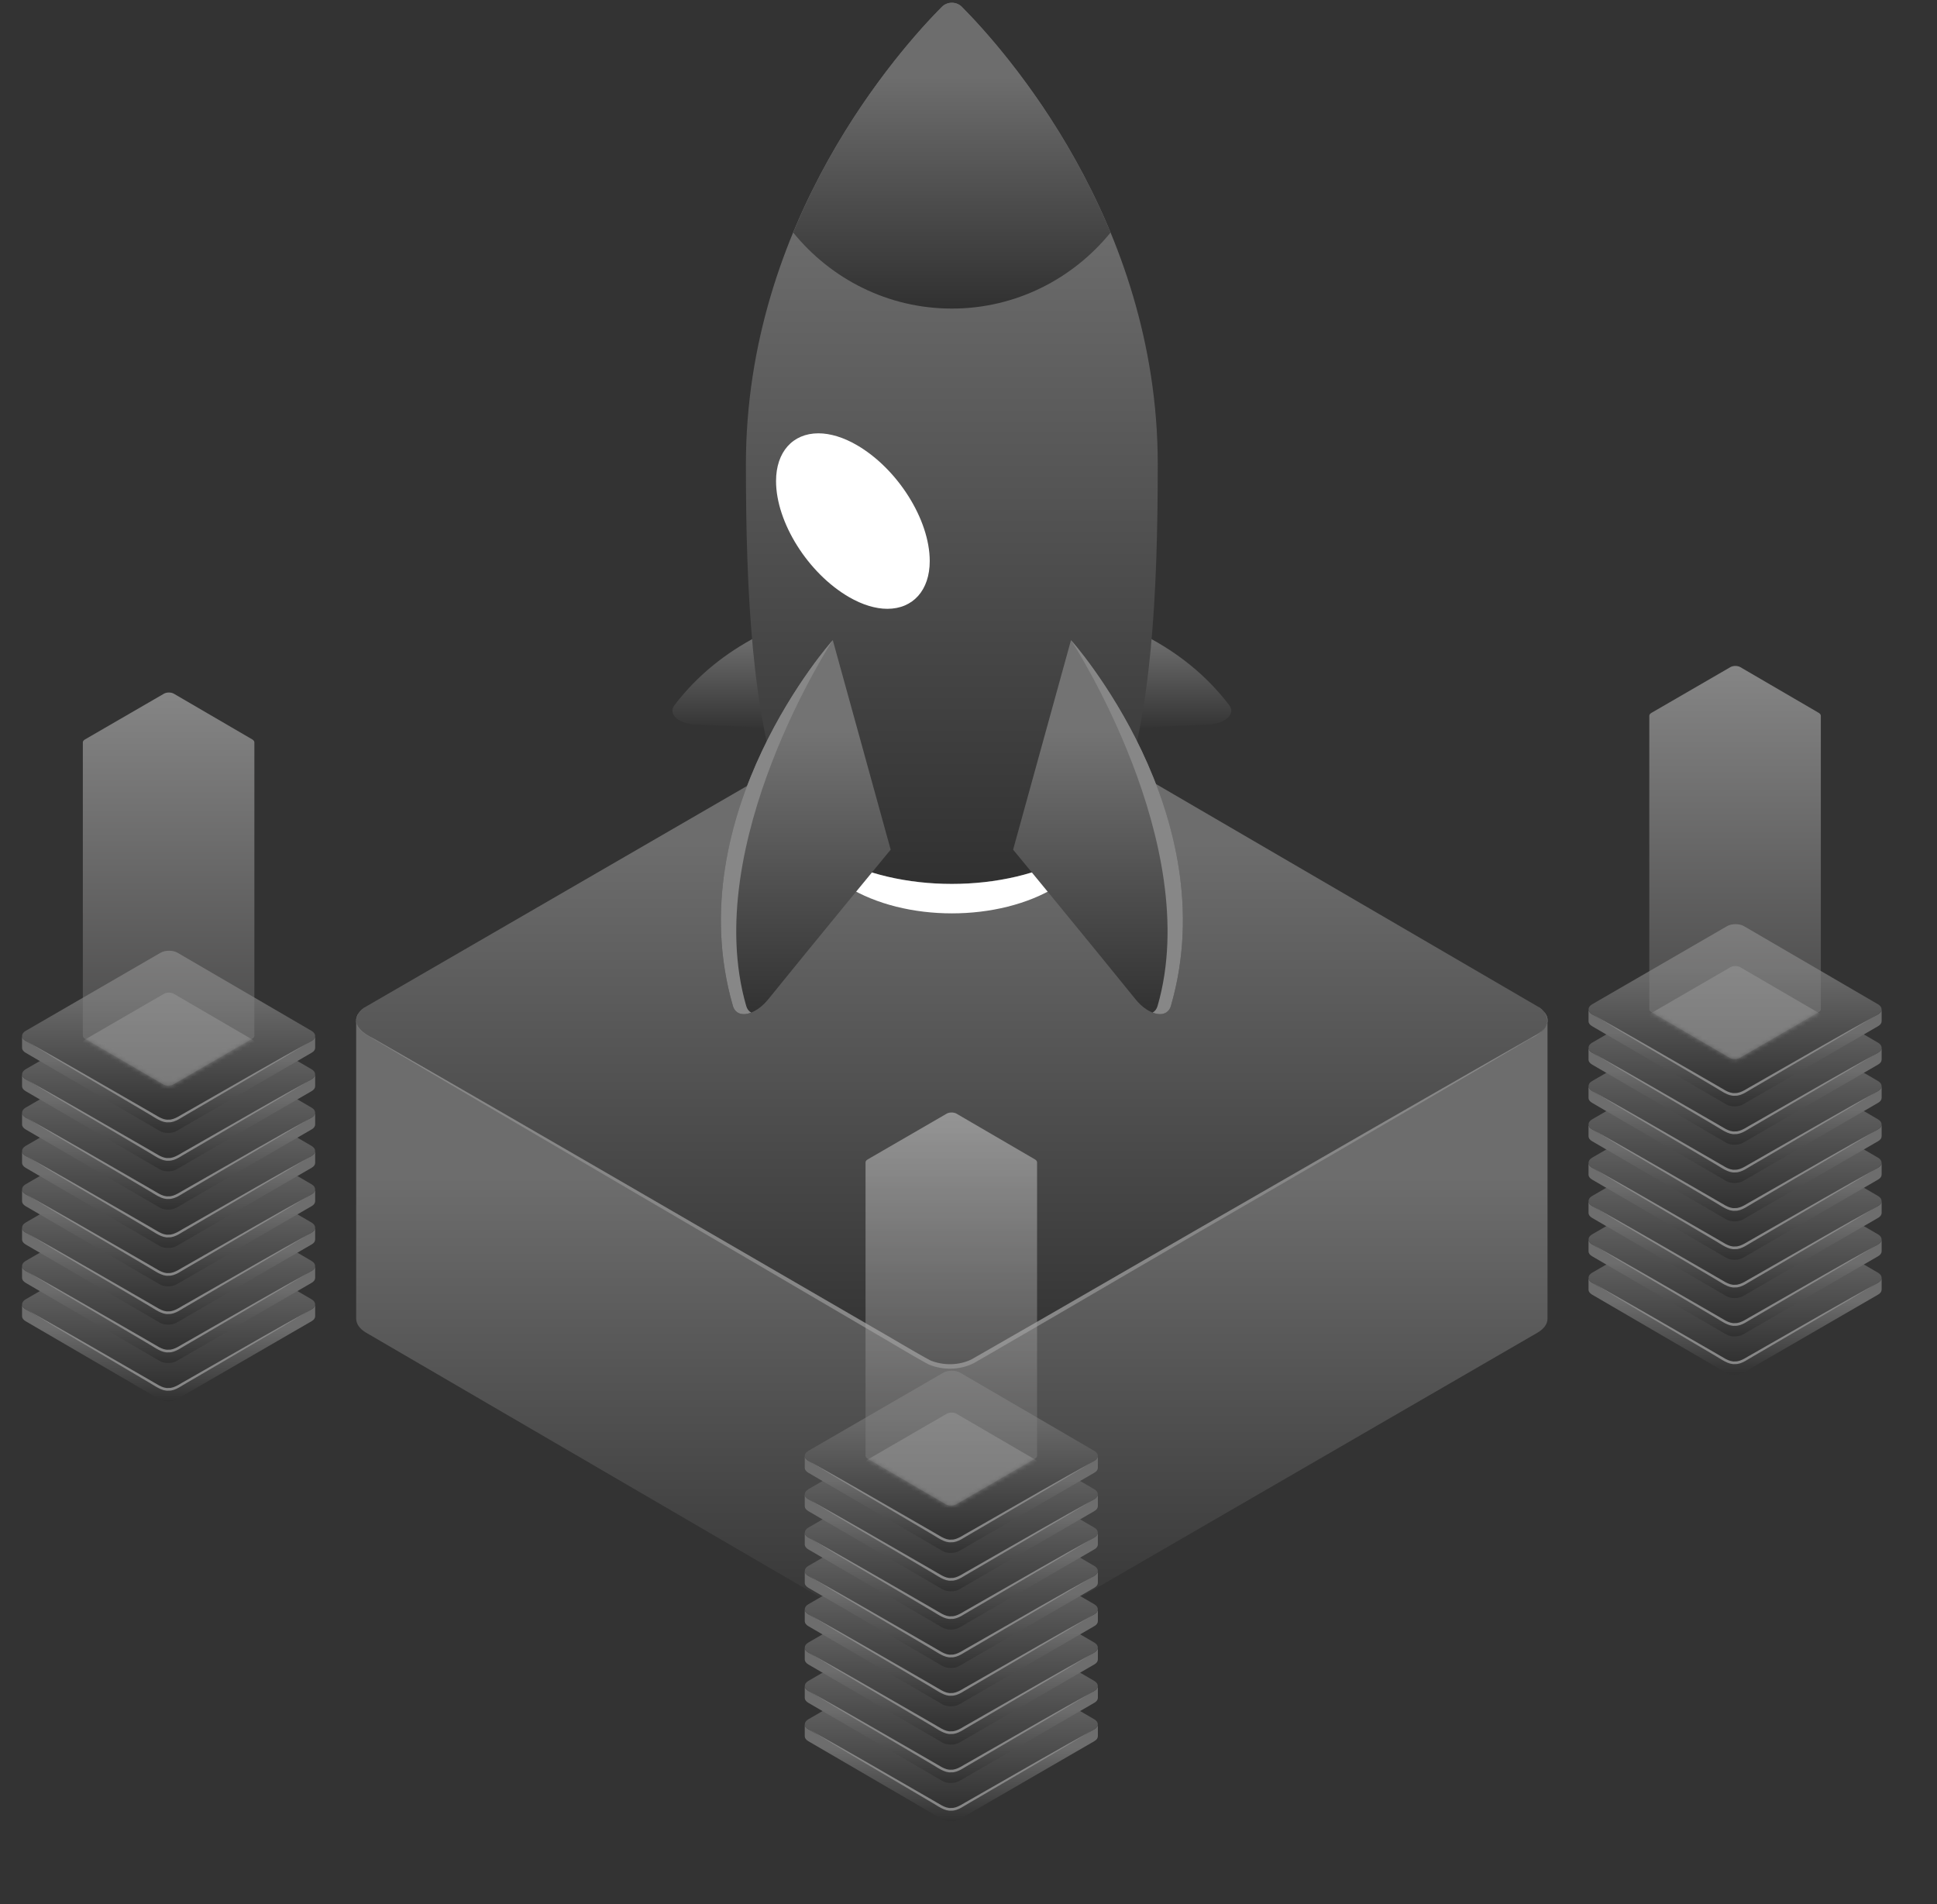 <svg width="467" height="459" viewBox="0 0 467 459" fill="none" xmlns="http://www.w3.org/2000/svg">
<rect x="0" y="0" width="467" height="459" fill="#333333" stroke="none"/>
<g clip-path="url(#clip0_2128_1293)">
<path d="M373.075 245.945C373.075 247.175 372.277 248.384 370.662 249.321L234.797 327.98C231.586 329.834 226.409 329.834 223.236 327.98L88.247 249.321C86.671 248.404 85.873 247.194 85.873 245.984V317.911C85.892 319.121 86.691 320.331 88.267 321.248L223.256 399.906C226.428 401.76 231.605 401.76 234.816 399.906L370.681 321.248C372.296 320.311 373.094 319.101 373.094 317.872V245.945H373.075Z" fill="url(#paint0_linear_2128_1293)" style="mix-blend-mode:multiply"/>
<path d="M224.167 163.949C227.359 162.095 232.535 162.095 235.727 163.949L370.716 242.608C373.889 244.461 373.889 247.466 370.677 249.32L234.813 327.979C231.601 329.833 226.424 329.833 223.252 327.979L88.263 249.32C85.091 247.466 85.091 244.461 88.302 242.608L224.167 163.949Z" fill="url(#paint1_linear_2128_1293)" style="mix-blend-mode:multiply"/>
<path d="M370.701 242.609C375.138 245.419 372.802 248.6 368.891 250.415L359.666 255.84C348.183 262.63 316.207 281.246 304.199 288.212C286.994 298.106 256.322 316.156 239.448 325.893L234.797 328.586C231.43 330.283 227.421 330.342 223.956 328.937C220.706 327.239 213.291 322.732 210.022 320.858C172.654 298.925 127.249 272.504 90.018 250.434C88.559 249.517 86.69 248.776 86.029 247C85.367 245.185 86.729 243.429 88.286 242.629C87.527 243.078 86.807 243.663 86.36 244.444C84.725 247.332 87.839 249.205 90.077 250.337C127.619 271.841 173.024 298.301 210.508 320C213.68 321.775 221.271 326.361 224.365 327.961C227.46 329.21 231.294 329.171 234.291 327.649L238.923 324.995C255.738 315.395 286.761 297.384 303.848 287.607C315.876 280.661 347.794 262.298 359.529 255.625L368.832 250.317C370.331 249.42 372.16 248.717 372.841 246.98C373.561 245.224 372.238 243.429 370.701 242.609Z" fill="#878787"/>
<path d="M75.985 314.402C75.985 314.832 75.693 315.28 75.129 315.612L42.608 334.443C41.459 335.106 39.611 335.106 38.482 334.443L6.175 315.612C5.61 315.28 5.318 314.851 5.318 314.422V317.29C5.318 317.72 5.61 318.149 6.175 318.481L38.482 337.311C39.611 337.975 41.459 337.975 42.608 337.311L75.129 318.481C75.713 318.149 75.985 317.72 75.985 317.271V314.402Z" fill="url(#paint2_linear_2128_1293)" style="mix-blend-mode:multiply"/>
<path d="M38.694 294.38C39.842 293.717 41.691 293.717 42.82 294.38L75.127 313.211C76.256 313.874 76.256 314.948 75.127 315.611L42.606 334.441C41.458 335.105 39.609 335.105 38.48 334.441L6.173 315.611C5.044 314.948 5.044 313.874 6.173 313.211L38.694 294.38Z" fill="url(#paint3_linear_2128_1293)" style="mix-blend-mode:multiply"/>
<g style="mix-blend-mode:screen">
<path d="M75.132 315.59C66.977 320.546 57.811 325.854 49.539 330.713L45.258 333.21C43.934 333.913 42.241 335.318 40.645 335.22C39.049 335.396 37.298 334.03 35.994 333.289L31.731 330.771C23.46 325.893 14.332 320.546 6.178 315.57C14.508 320.195 23.694 325.522 32.004 330.303L36.305 332.781C37.531 333.425 39.185 334.752 40.645 334.576C42.066 334.674 43.779 333.308 44.985 332.703L49.286 330.244C57.616 325.483 66.783 320.195 75.151 315.59H75.132Z" fill="#878787"/>
</g>
<path d="M75.985 305.152C75.985 305.582 75.693 306.03 75.129 306.362L42.608 325.193C41.459 325.856 39.611 325.856 38.482 325.193L6.175 306.362C5.61 306.03 5.318 305.601 5.318 305.172V308.04C5.318 308.47 5.61 308.899 6.175 309.231L38.482 328.061C39.611 328.725 41.459 328.725 42.608 328.061L75.129 309.231C75.713 308.899 75.985 308.47 75.985 308.021V305.152Z" fill="url(#paint4_linear_2128_1293)" style="mix-blend-mode:multiply"/>
<path d="M38.694 285.13C39.842 284.467 41.691 284.467 42.82 285.13L75.127 303.961C76.256 304.624 76.256 305.698 75.127 306.361L42.606 325.191C41.458 325.855 39.609 325.855 38.48 325.191L6.173 306.361C5.044 305.698 5.044 304.624 6.173 303.961L38.694 285.13Z" fill="url(#paint5_linear_2128_1293)" style="mix-blend-mode:multiply"/>
<g style="mix-blend-mode:screen">
<path d="M75.132 306.359C66.977 311.316 57.811 316.623 49.539 321.482L45.258 323.98C43.934 324.682 42.241 326.087 40.645 325.99C39.049 326.166 37.298 324.8 35.994 324.058L31.731 321.541C23.46 316.662 14.332 311.316 6.178 306.34C14.508 310.965 23.694 316.292 32.004 321.072L36.305 323.551C37.531 324.195 39.185 325.522 40.645 325.346C42.066 325.444 43.779 324.078 44.985 323.473L49.286 321.014C57.616 316.253 66.783 310.965 75.151 306.359H75.132Z" fill="#878787"/>
</g>
<path d="M75.985 295.902C75.985 296.332 75.693 296.78 75.129 297.112L42.608 315.943C41.459 316.606 39.611 316.606 38.482 315.943L6.175 297.112C5.61 296.78 5.318 296.351 5.318 295.922V298.79C5.318 299.22 5.61 299.649 6.175 299.981L38.482 318.811C39.611 319.475 41.459 319.475 42.608 318.811L75.129 299.981C75.713 299.649 75.985 299.22 75.985 298.771V295.902Z" fill="url(#paint6_linear_2128_1293)" style="mix-blend-mode:multiply"/>
<path d="M38.694 275.88C39.842 275.217 41.691 275.217 42.82 275.88L75.127 294.711C76.256 295.374 76.256 296.448 75.127 297.111L42.606 315.942C41.458 316.605 39.609 316.605 38.48 315.942L6.173 297.111C5.044 296.448 5.044 295.374 6.173 294.711L38.694 275.88Z" fill="url(#paint7_linear_2128_1293)" style="mix-blend-mode:multiply"/>
<g style="mix-blend-mode:screen">
<path d="M75.132 297.113C66.977 302.07 57.811 307.377 49.539 312.236L45.258 314.734C43.934 315.436 42.241 316.841 40.645 316.744C39.049 316.919 37.298 315.553 35.994 314.812L31.731 312.295C23.46 307.416 14.332 302.07 6.178 297.094C14.508 301.718 23.694 307.046 32.004 311.826L36.305 314.305C37.531 314.949 39.185 316.275 40.645 316.1C42.066 316.197 43.779 314.831 44.985 314.227L49.286 311.768C57.616 307.007 66.783 301.718 75.151 297.113H75.132Z" fill="#878787"/>
</g>
<path d="M75.985 286.672C75.985 287.101 75.693 287.55 75.129 287.882L42.608 306.712C41.459 307.376 39.611 307.376 38.482 306.712L6.175 287.882C5.61 287.55 5.318 287.121 5.318 286.691V289.56C5.318 289.989 5.61 290.418 6.175 290.75L38.482 309.581C39.611 310.244 41.459 310.244 42.608 309.581L75.129 290.75C75.713 290.418 75.985 289.989 75.985 289.54V286.672Z" fill="url(#paint8_linear_2128_1293)" style="mix-blend-mode:multiply"/>
<path d="M38.694 266.65C39.842 265.986 41.691 265.986 42.82 266.65L75.127 285.48C76.256 286.144 76.256 287.217 75.127 287.881L42.606 306.711C41.458 307.374 39.609 307.374 38.48 306.711L6.173 287.881C5.044 287.217 5.044 286.144 6.173 285.48L38.694 266.65Z" fill="url(#paint9_linear_2128_1293)" style="mix-blend-mode:multiply"/>
<g style="mix-blend-mode:screen">
<path d="M75.132 287.883C66.977 292.839 57.811 298.147 49.539 303.006L45.258 305.503C43.934 306.206 42.241 307.611 40.645 307.513C39.049 307.689 37.298 306.323 35.994 305.581L31.731 303.064C23.46 298.186 14.332 292.839 6.178 287.863C14.508 292.488 23.694 297.815 32.004 302.596L36.305 305.074C37.531 305.718 39.185 307.045 40.645 306.869C42.066 306.967 43.779 305.601 44.985 304.996L49.286 302.537C57.616 297.776 66.783 292.488 75.151 287.883H75.132Z" fill="#878787"/>
</g>
<path d="M75.985 277.422C75.985 277.851 75.693 278.3 75.129 278.632L42.608 297.462C41.459 298.126 39.611 298.126 38.482 297.462L6.175 278.632C5.61 278.3 5.318 277.871 5.318 277.441V280.31C5.318 280.739 5.61 281.168 6.175 281.5L38.482 300.331C39.611 300.994 41.459 300.994 42.608 300.331L75.129 281.5C75.713 281.168 75.985 280.739 75.985 280.29V277.422Z" fill="url(#paint10_linear_2128_1293)" style="mix-blend-mode:multiply"/>
<path d="M38.694 257.404C39.842 256.74 41.691 256.74 42.82 257.404L75.127 276.234C76.256 276.898 76.256 277.971 75.127 278.634L42.606 297.465C41.458 298.128 39.609 298.128 38.48 297.465L6.173 278.634C5.044 277.971 5.044 276.898 6.173 276.234L38.694 257.404Z" fill="url(#paint11_linear_2128_1293)" style="mix-blend-mode:multiply"/>
<g style="mix-blend-mode:screen">
<path d="M75.132 278.633C66.977 283.589 57.811 288.897 49.539 293.756L45.258 296.253C43.934 296.956 42.241 298.361 40.645 298.263C39.049 298.439 37.298 297.073 35.994 296.331L31.731 293.814C23.46 288.936 14.332 283.589 6.178 278.613C14.508 283.238 23.694 288.565 32.004 293.346L36.305 295.824C37.531 296.468 39.185 297.795 40.645 297.619C42.066 297.717 43.779 296.351 44.985 295.746L49.286 293.287C57.616 288.526 66.783 283.238 75.151 278.633H75.132Z" fill="#878787"/>
</g>
<path d="M75.985 268.172C75.985 268.601 75.693 269.05 75.129 269.382L42.608 288.212C41.459 288.876 39.611 288.876 38.482 288.212L6.175 269.382C5.61 269.05 5.318 268.621 5.318 268.191V271.06C5.318 271.489 5.61 271.918 6.175 272.25L38.482 291.081C39.611 291.744 41.459 291.744 42.608 291.081L75.129 272.25C75.713 271.918 75.985 271.489 75.985 271.04V268.172Z" fill="url(#paint12_linear_2128_1293)" style="mix-blend-mode:multiply"/>
<path d="M38.694 248.173C39.842 247.51 41.691 247.51 42.82 248.173L75.127 267.004C76.256 267.667 76.256 268.741 75.127 269.404L42.606 288.234C41.458 288.898 39.609 288.898 38.48 288.234L6.173 269.404C5.044 268.741 5.044 267.667 6.173 267.004L38.694 248.173Z" fill="url(#paint13_linear_2128_1293)" style="mix-blend-mode:multiply"/>
<g style="mix-blend-mode:screen">
<path d="M75.132 269.383C66.977 274.339 57.811 279.647 49.539 284.506L45.258 287.003C43.934 287.706 42.241 289.111 40.645 289.013C39.049 289.189 37.298 287.823 35.994 287.081L31.731 284.564C23.46 279.686 14.332 274.339 6.178 269.363C14.508 273.988 23.694 279.315 32.004 284.096L36.305 286.574C37.531 287.218 39.185 288.545 40.645 288.369C42.066 288.467 43.779 287.101 44.985 286.496L49.286 284.037C57.616 279.276 66.783 273.988 75.151 269.383H75.132Z" fill="#878787"/>
</g>
<path d="M75.985 258.945C75.985 259.375 75.693 259.823 75.129 260.155L42.608 278.986C41.459 279.649 39.611 279.649 38.482 278.986L6.175 260.155C5.61 259.823 5.318 259.394 5.318 258.965V261.833C5.318 262.263 5.61 262.692 6.175 263.024L38.482 281.854C39.611 282.518 41.459 282.518 42.608 281.854L75.129 263.024C75.713 262.692 75.985 262.263 75.985 261.814V258.945Z" fill="url(#paint14_linear_2128_1293)" style="mix-blend-mode:multiply"/>
<path d="M38.694 238.923C39.842 238.26 41.691 238.26 42.82 238.923L75.127 257.754C76.256 258.417 76.256 259.491 75.127 260.154L42.606 278.984C41.458 279.648 39.609 279.648 38.48 278.984L6.173 260.154C5.044 259.491 5.044 258.417 6.173 257.754L38.694 238.923Z" fill="url(#paint15_linear_2128_1293)" style="mix-blend-mode:multiply"/>
<g style="mix-blend-mode:screen">
<path d="M75.132 260.152C66.977 265.109 57.811 270.416 49.539 275.275L45.258 277.773C43.934 278.475 42.241 279.88 40.645 279.783C39.049 279.958 37.298 278.593 35.994 277.851L31.731 275.334C23.46 270.455 14.332 265.109 6.178 260.133C14.508 264.757 23.694 270.085 32.004 274.865L36.305 277.344C37.531 277.988 39.185 279.315 40.645 279.139C42.066 279.236 43.779 277.871 44.985 277.266L49.286 274.807C57.616 270.046 66.783 264.757 75.151 260.152H75.132Z" fill="#878787"/>
</g>
<path d="M75.985 249.695C75.985 250.125 75.693 250.573 75.129 250.905L42.608 269.736C41.459 270.399 39.611 270.399 38.482 269.736L6.175 250.905C5.61 250.573 5.318 250.144 5.318 249.715V252.583C5.318 253.013 5.61 253.442 6.175 253.774L38.482 272.604C39.611 273.268 41.459 273.268 42.608 272.604L75.129 253.774C75.713 253.442 75.985 253.013 75.985 252.564V249.695Z" fill="url(#paint16_linear_2128_1293)" style="mix-blend-mode:multiply"/>
<path d="M38.694 229.673C39.842 229.01 41.691 229.01 42.82 229.673L75.127 248.504C76.256 249.167 76.256 250.241 75.127 250.904L42.606 269.734C41.458 270.398 39.609 270.398 38.48 269.734L6.173 250.904C5.044 250.241 5.044 249.167 6.173 248.504L38.694 229.673Z" fill="url(#paint17_linear_2128_1293)" style="mix-blend-mode:multiply"/>
<g style="mix-blend-mode:screen">
<path d="M75.132 250.902C66.977 255.859 57.811 261.166 49.539 266.025L45.258 268.523C43.934 269.225 42.241 270.63 40.645 270.533C39.049 270.708 37.298 269.343 35.994 268.601L31.731 266.084C23.46 261.205 14.332 255.859 6.178 250.883C14.508 255.507 23.694 260.835 32.004 265.615L36.305 268.094C37.531 268.738 39.185 270.065 40.645 269.889C42.066 269.986 43.779 268.621 44.985 268.016L49.286 265.557C57.616 260.796 66.783 255.508 75.151 250.902H75.132Z" fill="#878787"/>
</g>
<g opacity="0.5">
<mask id="mask0_2128_1293" style="mask-type:luminance" maskUnits="userSpaceOnUse" x="19" y="237" width="43" height="25">
<path d="M39.513 237.988C40.174 237.598 41.264 237.598 41.926 237.988L60.843 249.013C61.505 249.403 61.505 250.028 60.843 250.418L41.809 261.443C41.147 261.833 40.058 261.833 39.396 261.443L20.479 250.418C19.817 250.028 19.817 249.403 20.479 249.013L39.513 237.988Z" fill="white"/>
</mask>
<g mask="url(#mask0_2128_1293)">
<g style="mix-blend-mode:multiply">
<path d="M39.513 239.57C40.174 239.18 41.264 239.18 41.926 239.57L60.843 250.595C61.505 250.985 61.505 251.61 60.843 252L41.809 263.025C41.147 263.415 40.058 263.415 39.396 263.025L20.479 252C19.817 251.61 19.817 250.985 20.479 250.595L39.513 239.57Z" fill="#A6A6A6"/>
</g>
<g style="mix-blend-mode:multiply">
<path d="M39.513 241.152C40.174 240.762 41.264 240.762 41.926 241.152L60.843 252.177C61.505 252.567 61.505 253.192 60.843 253.582L41.809 264.607C41.147 264.997 40.058 264.997 39.396 264.607L20.479 253.582C19.817 253.192 19.817 252.567 20.479 252.177L39.513 241.152Z" fill="#A6A6A6"/>
</g>
<g style="mix-blend-mode:multiply">
<path d="M39.513 242.711C40.174 242.32 41.264 242.32 41.926 242.711L60.843 253.736C61.505 254.126 61.505 254.75 60.843 255.141L41.809 266.166C41.147 266.556 40.058 266.556 39.396 266.166L20.479 255.141C19.817 254.75 19.817 254.126 20.479 253.736L39.513 242.711Z" fill="#A6A6A6"/>
</g>
<g style="mix-blend-mode:multiply">
<path d="M39.513 244.293C40.174 243.902 41.264 243.902 41.926 244.293L60.843 255.318C61.505 255.708 61.505 256.333 60.843 256.723L41.809 267.748C41.147 268.138 40.058 268.138 39.396 267.748L20.479 256.723C19.817 256.333 19.817 255.708 20.479 255.318L39.513 244.293Z" fill="#A6A6A6"/>
</g>
<g style="mix-blend-mode:multiply">
<path d="M39.513 245.875C40.174 245.484 41.264 245.484 41.926 245.875L60.843 256.9C61.505 257.29 61.505 257.915 60.843 258.305L41.809 269.33C41.147 269.72 40.058 269.72 39.396 269.33L20.479 258.305C19.817 257.915 19.817 257.29 20.479 256.9L39.513 245.875Z" fill="#A6A6A6"/>
</g>
<g style="mix-blend-mode:multiply">
<path d="M39.513 247.453C40.174 247.063 41.264 247.063 41.926 247.453L60.843 258.478C61.505 258.868 61.505 259.493 60.843 259.883L41.809 270.908C41.147 271.298 40.058 271.298 39.396 270.908L20.479 259.883C19.817 259.493 19.817 258.868 20.479 258.478L39.513 247.453Z" fill="#A6A6A6"/>
</g>
<g style="mix-blend-mode:multiply">
<path d="M39.513 249.035C40.174 248.645 41.264 248.645 41.926 249.035L60.843 260.06C61.505 260.45 61.505 261.075 60.843 261.465L41.809 272.49C41.147 272.88 40.058 272.88 39.396 272.49L20.479 261.465C19.817 261.075 19.817 260.45 20.479 260.06L39.513 249.035Z" fill="#A6A6A6"/>
</g>
<g style="mix-blend-mode:multiply">
<path d="M39.513 250.613C40.174 250.223 41.264 250.223 41.926 250.613L60.843 261.638C61.505 262.028 61.505 262.653 60.843 263.043L41.809 274.068C41.147 274.458 40.058 274.458 39.396 274.068L20.479 263.043C19.817 262.653 19.817 262.028 20.479 261.638L39.513 250.613Z" fill="#A6A6A6"/>
</g>
</g>
</g>
<path d="M264.69 415.641C264.69 416.07 264.398 416.519 263.834 416.85L231.313 435.681C230.165 436.344 228.316 436.344 227.187 435.681L194.88 416.85C194.315 416.519 194.023 416.089 194.023 415.66V418.529C194.023 418.958 194.315 419.387 194.88 419.719L227.187 438.549C228.316 439.213 230.165 439.213 231.313 438.549L263.834 419.719C264.418 419.387 264.69 418.958 264.69 418.509V415.641Z" fill="url(#paint18_linear_2128_1293)" style="mix-blend-mode:multiply"/>
<path d="M227.399 395.619C228.547 394.955 230.396 394.955 231.525 395.619L263.832 414.449C264.961 415.113 264.961 416.186 263.832 416.849L231.311 435.68C230.163 436.343 228.314 436.343 227.185 435.68L194.878 416.849C193.749 416.186 193.749 415.113 194.878 414.449L227.399 395.619Z" fill="url(#paint19_linear_2128_1293)" style="mix-blend-mode:multiply"/>
<g style="mix-blend-mode:screen">
<path d="M263.837 416.828C255.682 421.785 246.516 427.092 238.244 431.951L233.963 434.449C232.639 435.151 230.946 436.556 229.35 436.459C227.754 436.634 226.003 435.268 224.699 434.527L220.437 432.01C212.165 427.131 203.037 421.785 194.883 416.809C203.213 421.433 212.399 426.76 220.709 431.541L225.01 434.019C226.236 434.663 227.89 435.99 229.35 435.815C230.771 435.912 232.484 434.546 233.69 433.941L237.991 431.483C246.321 426.721 255.488 421.433 263.856 416.828H263.837Z" fill="#878787"/>
</g>
<path d="M264.69 406.391C264.69 406.82 264.398 407.269 263.834 407.6L231.313 426.431C230.165 427.094 228.316 427.094 227.187 426.431L194.88 407.6C194.315 407.269 194.023 406.839 194.023 406.41V409.279C194.023 409.708 194.315 410.137 194.88 410.469L227.187 429.299C228.316 429.963 230.165 429.963 231.313 429.299L263.834 410.469C264.418 410.137 264.69 409.708 264.69 409.259V406.391Z" fill="url(#paint20_linear_2128_1293)" style="mix-blend-mode:multiply"/>
<path d="M227.399 386.369C228.547 385.705 230.396 385.705 231.525 386.369L263.832 405.199C264.961 405.863 264.961 406.936 263.832 407.599L231.311 426.43C230.163 427.093 228.314 427.093 227.185 426.43L194.878 407.599C193.749 406.936 193.749 405.863 194.878 405.199L227.399 386.369Z" fill="url(#paint21_linear_2128_1293)" style="mix-blend-mode:multiply"/>
<g style="mix-blend-mode:screen">
<path d="M263.837 407.598C255.682 412.554 246.516 417.862 238.244 422.721L233.963 425.218C232.639 425.921 230.946 427.326 229.35 427.228C227.754 427.404 226.003 426.038 224.699 425.296L220.437 422.779C212.165 417.901 203.037 412.554 194.883 407.578C203.213 412.203 212.399 417.53 220.709 422.311L225.01 424.789C226.236 425.433 227.89 426.76 229.35 426.584C230.771 426.682 232.484 425.316 233.69 424.711L237.991 422.252C246.321 417.491 255.488 412.203 263.856 407.598H263.837Z" fill="#878787"/>
</g>
<path d="M264.69 397.141C264.69 397.57 264.398 398.019 263.834 398.35L231.313 417.181C230.165 417.844 228.316 417.844 227.187 417.181L194.88 398.35C194.315 398.019 194.023 397.589 194.023 397.16V400.029C194.023 400.458 194.315 400.887 194.88 401.219L227.187 420.049C228.316 420.713 230.165 420.713 231.313 420.049L263.834 401.219C264.418 400.887 264.69 400.458 264.69 400.009V397.141Z" fill="url(#paint22_linear_2128_1293)" style="mix-blend-mode:multiply"/>
<path d="M227.399 377.119C228.547 376.455 230.396 376.455 231.525 377.119L263.832 395.949C264.961 396.613 264.961 397.686 263.832 398.349L231.311 417.18C230.163 417.843 228.314 417.843 227.185 417.18L194.878 398.349C193.749 397.686 193.749 396.613 194.878 395.949L227.399 377.119Z" fill="url(#paint23_linear_2128_1293)" style="mix-blend-mode:multiply"/>
<g style="mix-blend-mode:screen">
<path d="M263.837 398.352C255.682 403.308 246.516 408.616 238.244 413.474L233.963 415.972C232.639 416.675 230.946 418.08 229.35 417.982C227.754 418.158 226.003 416.792 224.699 416.05L220.437 413.533C212.165 408.655 203.037 403.308 194.883 398.332C203.213 402.957 212.399 408.284 220.709 413.065L225.01 415.543C226.236 416.187 227.89 417.514 229.35 417.338C230.771 417.436 232.484 416.07 233.69 415.465L237.991 413.006C246.321 408.245 255.488 402.957 263.856 398.352H263.837Z" fill="#878787"/>
</g>
<path d="M264.69 387.91C264.69 388.339 264.398 388.788 263.834 389.12L231.313 407.95C230.165 408.614 228.316 408.614 227.187 407.95L194.88 389.12C194.315 388.788 194.023 388.359 194.023 387.93V390.798C194.023 391.227 194.315 391.657 194.88 391.988L227.187 410.819C228.316 411.482 230.165 411.482 231.313 410.819L263.834 391.988C264.418 391.657 264.69 391.227 264.69 390.779V387.91Z" fill="url(#paint24_linear_2128_1293)" style="mix-blend-mode:multiply"/>
<path d="M227.399 367.888C228.547 367.225 230.396 367.225 231.525 367.888L263.832 386.719C264.961 387.382 264.961 388.455 263.832 389.119L231.311 407.949C230.163 408.613 228.314 408.613 227.185 407.949L194.878 389.119C193.749 388.455 193.749 387.382 194.878 386.719L227.399 367.888Z" fill="url(#paint25_linear_2128_1293)" style="mix-blend-mode:multiply"/>
<g style="mix-blend-mode:screen">
<path d="M263.837 389.121C255.682 394.078 246.516 399.385 238.244 404.244L233.963 406.742C232.639 407.444 230.946 408.849 229.35 408.752C227.754 408.927 226.003 407.561 224.699 406.82L220.437 404.303C212.165 399.424 203.037 394.077 194.883 389.102C203.213 393.726 212.399 399.053 220.709 403.834L225.01 406.312C226.236 406.956 227.89 408.283 229.35 408.108C230.771 408.205 232.484 406.839 233.69 406.234L237.991 403.776C246.321 399.014 255.488 393.726 263.856 389.121H263.837Z" fill="#878787"/>
</g>
<path d="M264.69 378.66C264.69 379.089 264.398 379.538 263.834 379.87L231.313 398.7C230.165 399.364 228.316 399.364 227.187 398.7L194.88 379.87C194.315 379.538 194.023 379.109 194.023 378.68V381.548C194.023 381.977 194.315 382.407 194.88 382.738L227.187 401.569C228.316 402.232 230.165 402.232 231.313 401.569L263.834 382.738C264.418 382.407 264.69 381.977 264.69 381.529V378.66Z" fill="url(#paint26_linear_2128_1293)" style="mix-blend-mode:multiply"/>
<path d="M227.399 358.642C228.547 357.979 230.396 357.979 231.525 358.642L263.832 377.473C264.961 378.136 264.961 379.209 263.832 379.873L231.311 398.703C230.163 399.367 228.314 399.367 227.185 398.703L194.878 379.873C193.749 379.209 193.749 378.136 194.878 377.473L227.399 358.642Z" fill="url(#paint27_linear_2128_1293)" style="mix-blend-mode:multiply"/>
<g style="mix-blend-mode:screen">
<path d="M263.837 379.871C255.682 384.827 246.516 390.135 238.244 394.994L233.963 397.492C232.639 398.194 230.946 399.599 229.35 399.502C227.754 399.677 226.003 398.311 224.699 397.57L220.437 395.053C212.165 390.174 203.037 384.827 194.883 379.852C203.213 384.476 212.399 389.803 220.709 394.584L225.01 397.062C226.236 397.706 227.89 399.033 229.35 398.858C230.771 398.955 232.484 397.589 233.69 396.984L237.991 394.526C246.321 389.764 255.488 384.476 263.856 379.871H263.837Z" fill="#878787"/>
</g>
<path d="M264.69 369.41C264.69 369.839 264.398 370.288 263.834 370.62L231.313 389.45C230.165 390.114 228.316 390.114 227.187 389.45L194.88 370.62C194.315 370.288 194.023 369.859 194.023 369.43V372.298C194.023 372.727 194.315 373.157 194.88 373.488L227.187 392.319C228.316 392.982 230.165 392.982 231.313 392.319L263.834 373.488C264.418 373.157 264.69 372.727 264.69 372.279V369.41Z" fill="url(#paint28_linear_2128_1293)" style="mix-blend-mode:multiply"/>
<path d="M227.399 349.412C228.547 348.748 230.396 348.748 231.525 349.412L263.832 368.242C264.961 368.906 264.961 369.979 263.832 370.642L231.311 389.473C230.163 390.136 228.314 390.136 227.185 389.473L194.878 370.642C193.749 369.979 193.749 368.906 194.878 368.242L227.399 349.412Z" fill="url(#paint29_linear_2128_1293)" style="mix-blend-mode:multiply"/>
<g style="mix-blend-mode:screen">
<path d="M263.837 370.621C255.682 375.578 246.516 380.885 238.244 385.744L233.963 388.242C232.639 388.944 230.946 390.349 229.35 390.252C227.754 390.427 226.003 389.061 224.699 388.32L220.437 385.803C212.165 380.924 203.037 375.577 194.883 370.602C203.213 375.226 212.399 380.553 220.709 385.334L225.01 387.812C226.236 388.456 227.89 389.783 229.35 389.608C230.771 389.705 232.484 388.339 233.69 387.734L237.991 385.276C246.321 380.514 255.488 375.226 263.856 370.621H263.837Z" fill="#878787"/>
</g>
<path d="M264.69 360.184C264.69 360.613 264.398 361.062 263.834 361.393L231.313 380.224C230.165 380.887 228.316 380.887 227.187 380.224L194.88 361.393C194.315 361.062 194.023 360.632 194.023 360.203V363.072C194.023 363.501 194.315 363.93 194.88 364.262L227.187 383.092C228.316 383.756 230.165 383.756 231.313 383.092L263.834 364.262C264.418 363.93 264.69 363.501 264.69 363.052V360.184Z" fill="url(#paint30_linear_2128_1293)" style="mix-blend-mode:multiply"/>
<path d="M227.399 340.162C228.547 339.498 230.396 339.498 231.525 340.162L263.832 358.992C264.961 359.656 264.961 360.729 263.832 361.392L231.311 380.223C230.163 380.886 228.314 380.886 227.185 380.223L194.878 361.392C193.749 360.729 193.749 359.656 194.878 358.992L227.399 340.162Z" fill="url(#paint31_linear_2128_1293)" style="mix-blend-mode:multiply"/>
<g style="mix-blend-mode:screen">
<path d="M263.837 361.391C255.682 366.347 246.516 371.655 238.244 376.514L233.963 379.011C232.639 379.714 230.946 381.119 229.35 381.021C227.754 381.197 226.003 379.831 224.699 379.089L220.437 376.572C212.165 371.694 203.037 366.347 194.883 361.371C203.213 365.996 212.399 371.323 220.709 376.104L225.01 378.582C226.236 379.226 227.89 380.553 229.35 380.377C230.771 380.475 232.484 379.109 233.69 378.504L237.991 376.045C246.321 371.284 255.488 365.996 263.856 361.391H263.837Z" fill="#878787"/>
</g>
<path d="M264.69 350.934C264.69 351.363 264.398 351.812 263.834 352.143L231.313 370.974C230.165 371.637 228.316 371.637 227.187 370.974L194.88 352.143C194.315 351.812 194.023 351.382 194.023 350.953V353.822C194.023 354.251 194.315 354.68 194.88 355.012L227.187 373.842C228.316 374.506 230.165 374.506 231.313 373.842L263.834 355.012C264.418 354.68 264.69 354.251 264.69 353.802V350.934Z" fill="url(#paint32_linear_2128_1293)" style="mix-blend-mode:multiply"/>
<path d="M227.399 330.912C228.547 330.248 230.396 330.248 231.525 330.912L263.832 349.742C264.961 350.406 264.961 351.479 263.832 352.142L231.311 370.973C230.163 371.636 228.314 371.636 227.185 370.973L194.878 352.142C193.749 351.479 193.749 350.406 194.878 349.742L227.399 330.912Z" fill="url(#paint33_linear_2128_1293)" style="mix-blend-mode:multiply"/>
<g style="mix-blend-mode:screen">
<path d="M263.837 352.141C255.682 357.097 246.516 362.405 238.244 367.264L233.963 369.761C232.639 370.464 230.946 371.869 229.35 371.771C227.754 371.947 226.003 370.581 224.699 369.839L220.437 367.322C212.165 362.444 203.037 357.097 194.883 352.121C203.213 356.746 212.399 362.073 220.709 366.854L225.01 369.332C226.236 369.976 227.89 371.303 229.35 371.127C230.771 371.225 232.484 369.859 233.69 369.254L237.991 366.795C246.321 362.034 255.488 356.746 263.856 352.141H263.837Z" fill="#878787"/>
</g>
<g opacity="0.5">
<mask id="mask1_2128_1293" style="mask-type:luminance" maskUnits="userSpaceOnUse" x="208" y="338" width="43" height="25">
<path d="M228.218 339.226C228.879 338.836 229.969 338.836 230.631 339.226L249.548 350.251C250.21 350.642 250.21 351.266 249.548 351.656L230.514 362.681C229.853 363.072 228.763 363.072 228.101 362.681L209.184 351.656C208.522 351.266 208.522 350.642 209.184 350.251L228.218 339.226Z" fill="white"/>
</mask>
<g mask="url(#mask1_2128_1293)">
<g style="mix-blend-mode:multiply">
<path d="M228.218 340.808C228.879 340.418 229.969 340.418 230.631 340.808L249.548 351.833C250.21 352.224 250.21 352.848 249.548 353.238L230.514 364.263C229.853 364.654 228.763 364.654 228.101 364.263L209.184 353.238C208.522 352.848 208.522 352.224 209.184 351.833L228.218 340.808Z" fill="#A6A6A6"/>
</g>
<g style="mix-blend-mode:multiply">
<path d="M228.218 342.39C228.879 342 229.969 342 230.631 342.39L249.548 353.415C250.21 353.806 250.21 354.43 249.548 354.82L230.514 365.846C229.853 366.236 228.763 366.236 228.101 365.846L209.184 354.82C208.522 354.43 208.522 353.806 209.184 353.415L228.218 342.39Z" fill="#A6A6A6"/>
</g>
<g style="mix-blend-mode:multiply">
<path d="M228.218 343.949C228.879 343.559 229.969 343.559 230.631 343.949L249.548 354.974C250.21 355.364 250.21 355.989 249.548 356.379L230.514 367.404C229.853 367.794 228.763 367.794 228.101 367.404L209.184 356.379C208.522 355.989 208.522 355.364 209.184 354.974L228.218 343.949Z" fill="#A6A6A6"/>
</g>
<g style="mix-blend-mode:multiply">
<path d="M228.218 345.531C228.879 345.141 229.969 345.141 230.631 345.531L249.548 356.556C250.21 356.946 250.21 357.571 249.548 357.961L230.514 368.986C229.853 369.376 228.763 369.376 228.101 368.986L209.184 357.961C208.522 357.571 208.522 356.946 209.184 356.556L228.218 345.531Z" fill="#A6A6A6"/>
</g>
<g style="mix-blend-mode:multiply">
<path d="M228.218 347.113C228.879 346.723 229.969 346.723 230.631 347.113L249.548 358.138C250.21 358.528 250.21 359.153 249.548 359.543L230.514 370.568C229.853 370.958 228.763 370.958 228.101 370.568L209.184 359.543C208.522 359.153 208.522 358.528 209.184 358.138L228.218 347.113Z" fill="#A6A6A6"/>
</g>
<g style="mix-blend-mode:multiply">
<path d="M228.218 348.691C228.879 348.301 229.969 348.301 230.631 348.691L249.548 359.716C250.21 360.106 250.21 360.731 249.548 361.121L230.514 372.146C229.853 372.537 228.763 372.537 228.101 372.146L209.184 361.121C208.522 360.731 208.522 360.106 209.184 359.716L228.218 348.691Z" fill="#A6A6A6"/>
</g>
<g style="mix-blend-mode:multiply">
<path d="M228.218 350.273C228.879 349.883 229.969 349.883 230.631 350.273L249.548 361.298C250.21 361.689 250.21 362.313 249.548 362.703L230.514 373.728C229.853 374.119 228.763 374.119 228.101 373.728L209.184 362.703C208.522 362.313 208.522 361.689 209.184 361.298L228.218 350.273Z" fill="#A6A6A6"/>
</g>
<g style="mix-blend-mode:multiply">
<path d="M228.218 351.851C228.879 351.461 229.969 351.461 230.631 351.851L249.548 362.876C250.21 363.267 250.21 363.891 249.548 364.281L230.514 375.306C229.853 375.697 228.763 375.697 228.101 375.306L209.184 364.281C208.522 363.891 208.522 363.267 209.184 362.876L228.218 351.851Z" fill="#A6A6A6"/>
</g>
</g>
</g>
<path d="M453.651 307.996C453.651 308.425 453.359 308.874 452.795 309.206L420.274 328.036C419.125 328.7 417.277 328.7 416.148 328.036L383.841 309.206C383.276 308.874 382.984 308.445 382.984 308.016V310.884C382.984 311.313 383.276 311.743 383.841 312.074L416.148 330.905C417.277 331.568 419.125 331.568 420.274 330.905L452.795 312.074C453.379 311.743 453.651 311.313 453.651 310.865V307.996Z" fill="url(#paint34_linear_2128_1293)" style="mix-blend-mode:multiply"/>
<path d="M416.36 287.974C417.508 287.311 419.357 287.311 420.486 287.974L452.793 306.805C453.922 307.468 453.922 308.541 452.793 309.205L420.272 328.035C419.124 328.699 417.275 328.699 416.146 328.035L383.839 309.205C382.71 308.541 382.71 307.468 383.839 306.805L416.36 287.974Z" fill="url(#paint35_linear_2128_1293)" style="mix-blend-mode:multiply"/>
<g style="mix-blend-mode:screen">
<path d="M452.798 309.184C444.643 314.14 435.477 319.448 427.205 324.306L422.924 326.804C421.6 327.507 419.907 328.912 418.311 328.814C416.715 328.99 414.964 327.624 413.66 326.882L409.397 324.365C401.126 319.487 391.998 314.14 383.844 309.164C392.174 313.789 401.36 319.116 409.67 323.897L413.971 326.375C415.197 327.019 416.851 328.346 418.311 328.17C419.732 328.268 421.444 326.902 422.651 326.297L426.952 323.838C435.282 319.077 444.449 313.789 452.817 309.184H452.798Z" fill="#878787"/>
</g>
<path d="M453.651 298.746C453.651 299.175 453.359 299.624 452.795 299.956L420.274 318.786C419.125 319.45 417.277 319.45 416.148 318.786L383.841 299.956C383.276 299.624 382.984 299.195 382.984 298.766V301.634C382.984 302.063 383.276 302.493 383.841 302.824L416.148 321.655C417.277 322.318 419.125 322.318 420.274 321.655L452.795 302.824C453.379 302.493 453.651 302.063 453.651 301.615V298.746Z" fill="url(#paint36_linear_2128_1293)" style="mix-blend-mode:multiply"/>
<path d="M416.36 278.724C417.508 278.061 419.357 278.061 420.486 278.724L452.793 297.555C453.922 298.218 453.922 299.291 452.793 299.955L420.272 318.785C419.124 319.449 417.275 319.449 416.146 318.785L383.839 299.955C382.71 299.291 382.71 298.218 383.839 297.555L416.36 278.724Z" fill="url(#paint37_linear_2128_1293)" style="mix-blend-mode:multiply"/>
<g style="mix-blend-mode:screen">
<path d="M452.798 299.953C444.643 304.91 435.477 310.217 427.205 315.076L422.924 317.574C421.6 318.276 419.907 319.681 418.311 319.584C416.715 319.759 414.964 318.393 413.66 317.652L409.397 315.135C401.126 310.256 391.998 304.91 383.844 299.934C392.174 304.558 401.36 309.885 409.67 314.666L413.971 317.144C415.197 317.788 416.851 319.115 418.311 318.94C419.732 319.037 421.444 317.671 422.651 317.066L426.952 314.608C435.282 309.846 444.449 304.558 452.817 299.953H452.798Z" fill="#878787"/>
</g>
<path d="M453.651 289.496C453.651 289.925 453.359 290.374 452.795 290.706L420.274 309.536C419.125 310.2 417.277 310.2 416.148 309.536L383.841 290.706C383.276 290.374 382.984 289.945 382.984 289.516V292.384C382.984 292.813 383.276 293.243 383.841 293.574L416.148 312.405C417.277 313.068 419.125 313.068 420.274 312.405L452.795 293.574C453.379 293.243 453.651 292.813 453.651 292.365V289.496Z" fill="url(#paint38_linear_2128_1293)" style="mix-blend-mode:multiply"/>
<path d="M416.36 269.474C417.508 268.811 419.357 268.811 420.486 269.474L452.793 288.305C453.922 288.968 453.922 290.041 452.793 290.705L420.272 309.535C419.124 310.199 417.275 310.199 416.146 309.535L383.839 290.705C382.71 290.041 382.71 288.968 383.839 288.305L416.36 269.474Z" fill="url(#paint39_linear_2128_1293)" style="mix-blend-mode:multiply"/>
<g style="mix-blend-mode:screen">
<path d="M452.798 290.707C444.643 295.663 435.477 300.971 427.205 305.83L422.924 308.328C421.6 309.03 419.907 310.435 418.311 310.338C416.715 310.513 414.964 309.147 413.66 308.406L409.397 305.888C401.126 301.01 391.998 295.663 383.844 290.688C392.174 295.312 401.36 300.639 409.67 305.42L413.971 307.898C415.197 308.542 416.851 309.869 418.311 309.694C419.732 309.791 421.444 308.425 422.651 307.82L426.952 305.362C435.282 300.6 444.449 295.312 452.817 290.707H452.798Z" fill="#878787"/>
</g>
<path d="M453.651 280.266C453.651 280.695 453.359 281.144 452.795 281.475L420.274 300.306C419.125 300.969 417.277 300.969 416.148 300.306L383.841 281.475C383.276 281.144 382.984 280.714 382.984 280.285V283.154C382.984 283.583 383.276 284.012 383.841 284.344L416.148 303.174C417.277 303.838 419.125 303.838 420.274 303.174L452.795 284.344C453.379 284.012 453.651 283.583 453.651 283.134V280.266Z" fill="url(#paint40_linear_2128_1293)" style="mix-blend-mode:multiply"/>
<path d="M416.36 260.244C417.508 259.58 419.357 259.58 420.486 260.244L452.793 279.074C453.922 279.738 453.922 280.811 452.793 281.474L420.272 300.305C419.124 300.968 417.275 300.968 416.146 300.305L383.839 281.474C382.71 280.811 382.71 279.738 383.839 279.074L416.36 260.244Z" fill="url(#paint41_linear_2128_1293)" style="mix-blend-mode:multiply"/>
<g style="mix-blend-mode:screen">
<path d="M452.798 281.477C444.643 286.433 435.477 291.741 427.205 296.599L422.924 299.097C421.6 299.8 419.907 301.205 418.311 301.107C416.715 301.283 414.964 299.917 413.66 299.175L409.397 296.658C401.126 291.78 391.998 286.433 383.844 281.457C392.174 286.082 401.36 291.409 409.67 296.19L413.971 298.668C415.197 299.312 416.851 300.639 418.311 300.463C419.732 300.561 421.444 299.195 422.651 298.59L426.952 296.131C435.282 291.37 444.449 286.082 452.817 281.477H452.798Z" fill="#878787"/>
</g>
<path d="M453.651 271.016C453.651 271.445 453.359 271.894 452.795 272.225L420.274 291.056C419.125 291.719 417.277 291.719 416.148 291.056L383.841 272.225C383.276 271.894 382.984 271.464 382.984 271.035V273.904C382.984 274.333 383.276 274.762 383.841 275.094L416.148 293.924C417.277 294.588 419.125 294.588 420.274 293.924L452.795 275.094C453.379 274.762 453.651 274.333 453.651 273.884V271.016Z" fill="url(#paint42_linear_2128_1293)" style="mix-blend-mode:multiply"/>
<path d="M416.36 250.998C417.508 250.334 419.357 250.334 420.486 250.998L452.793 269.828C453.922 270.492 453.922 271.565 452.793 272.228L420.272 291.059C419.124 291.722 417.275 291.722 416.146 291.059L383.839 272.228C382.71 271.565 382.71 270.492 383.839 269.828L416.36 250.998Z" fill="url(#paint43_linear_2128_1293)" style="mix-blend-mode:multiply"/>
<g style="mix-blend-mode:screen">
<path d="M452.798 272.227C444.643 277.183 435.477 282.491 427.205 287.349L422.924 289.847C421.6 290.55 419.907 291.955 418.311 291.857C416.715 292.033 414.964 290.667 413.66 289.925L409.397 287.408C401.126 282.53 391.998 277.183 383.844 272.207C392.174 276.832 401.36 282.159 409.67 286.94L413.971 289.418C415.197 290.062 416.851 291.389 418.311 291.213C419.732 291.311 421.444 289.945 422.651 289.34L426.952 286.881C435.282 282.12 444.449 276.832 452.817 272.227H452.798Z" fill="#878787"/>
</g>
<path d="M453.651 261.766C453.651 262.195 453.359 262.644 452.795 262.975L420.274 281.806C419.125 282.469 417.277 282.469 416.148 281.806L383.841 262.975C383.276 262.644 382.984 262.214 382.984 261.785V264.654C382.984 265.083 383.276 265.512 383.841 265.844L416.148 284.674C417.277 285.338 419.125 285.338 420.274 284.674L452.795 265.844C453.379 265.512 453.651 265.083 453.651 264.634V261.766Z" fill="url(#paint44_linear_2128_1293)" style="mix-blend-mode:multiply"/>
<path d="M416.36 241.767C417.508 241.104 419.357 241.104 420.486 241.767L452.793 260.598C453.922 261.261 453.922 262.334 452.793 262.998L420.272 281.828C419.124 282.492 417.275 282.492 416.146 281.828L383.839 262.998C382.71 262.334 382.71 261.261 383.839 260.598L416.36 241.767Z" fill="url(#paint45_linear_2128_1293)" style="mix-blend-mode:multiply"/>
<g style="mix-blend-mode:screen">
<path d="M452.798 262.977C444.643 267.933 435.477 273.241 427.205 278.099L422.924 280.597C421.6 281.3 419.907 282.705 418.311 282.607C416.715 282.783 414.964 281.417 413.66 280.675L409.397 278.158C401.126 273.28 391.998 267.933 383.844 262.957C392.174 267.582 401.36 272.909 409.67 277.69L413.971 280.168C415.197 280.812 416.851 282.139 418.311 281.963C419.732 282.061 421.444 280.695 422.651 280.09L426.952 277.631C435.282 272.87 444.449 267.582 452.817 262.977H452.798Z" fill="#878787"/>
</g>
<path d="M453.651 252.539C453.651 252.968 453.359 253.417 452.795 253.749L420.274 272.579C419.125 273.243 417.277 273.243 416.148 272.579L383.841 253.749C383.276 253.417 382.984 252.988 382.984 252.559V255.427C382.984 255.856 383.276 256.286 383.841 256.617L416.148 275.448C417.277 276.111 419.125 276.111 420.274 275.448L452.795 256.617C453.379 256.286 453.651 255.856 453.651 255.408V252.539Z" fill="url(#paint46_linear_2128_1293)" style="mix-blend-mode:multiply"/>
<path d="M416.36 232.517C417.508 231.854 419.357 231.854 420.486 232.517L452.793 251.348C453.922 252.011 453.922 253.084 452.793 253.748L420.272 272.578C419.124 273.242 417.275 273.242 416.146 272.578L383.839 253.748C382.71 253.084 382.71 252.011 383.839 251.348L416.36 232.517Z" fill="url(#paint47_linear_2128_1293)" style="mix-blend-mode:multiply"/>
<g style="mix-blend-mode:screen">
<path d="M452.798 253.746C444.643 258.702 435.477 264.01 427.205 268.869L422.924 271.367C421.6 272.069 419.907 273.474 418.311 273.377C416.715 273.552 414.964 272.186 413.66 271.445L409.397 268.928C401.126 264.049 391.998 258.702 383.844 253.727C392.174 258.351 401.36 263.678 409.67 268.459L413.971 270.937C415.197 271.581 416.851 272.908 418.311 272.733C419.732 272.83 421.444 271.464 422.651 270.859L426.952 268.401C435.282 263.639 444.449 258.351 452.817 253.746H452.798Z" fill="#878787"/>
</g>
<path d="M453.651 243.289C453.651 243.718 453.359 244.167 452.795 244.499L420.274 263.329C419.125 263.993 417.277 263.993 416.148 263.329L383.841 244.499C383.276 244.167 382.984 243.738 382.984 243.309V246.177C382.984 246.606 383.276 247.036 383.841 247.367L416.148 266.198C417.277 266.861 419.125 266.861 420.274 266.198L452.795 247.367C453.379 247.036 453.651 246.606 453.651 246.158V243.289Z" fill="url(#paint48_linear_2128_1293)" style="mix-blend-mode:multiply"/>
<path d="M416.36 223.267C417.508 222.604 419.357 222.604 420.486 223.267L452.793 242.098C453.922 242.761 453.922 243.834 452.793 244.498L420.272 263.328C419.124 263.992 417.275 263.992 416.146 263.328L383.839 244.498C382.71 243.834 382.71 242.761 383.839 242.098L416.36 223.267Z" fill="url(#paint49_linear_2128_1293)" style="mix-blend-mode:multiply"/>
<g style="mix-blend-mode:screen">
<path d="M452.798 244.496C444.643 249.453 435.477 254.76 427.205 259.619L422.924 262.117C421.6 262.819 419.907 264.224 418.311 264.127C416.715 264.302 414.964 262.936 413.66 262.195L409.397 259.678C401.126 254.799 391.998 249.452 383.844 244.477C392.174 249.101 401.36 254.428 409.67 259.209L413.971 261.687C415.197 262.331 416.851 263.658 418.311 263.483C419.732 263.58 421.444 262.214 422.651 261.609L426.952 259.151C435.282 254.389 444.449 249.101 452.817 244.496H452.798Z" fill="#878787"/>
</g>
<g opacity="0.5">
<mask id="mask2_2128_1293" style="mask-type:luminance" maskUnits="userSpaceOnUse" x="397" y="231" width="43" height="25">
<path d="M417.179 231.582C417.84 231.191 418.93 231.191 419.592 231.582L438.509 242.607C439.171 242.997 439.171 243.622 438.509 244.012L419.475 255.037C418.813 255.427 417.724 255.427 417.062 255.037L398.145 244.012C397.483 243.622 397.483 242.997 398.145 242.607L417.179 231.582Z" fill="white"/>
</mask>
<g mask="url(#mask2_2128_1293)">
<g style="mix-blend-mode:multiply">
<path d="M417.179 233.164C417.84 232.774 418.93 232.774 419.592 233.164L438.509 244.189C439.171 244.579 439.171 245.204 438.509 245.594L419.475 256.619C418.813 257.009 417.724 257.009 417.062 256.619L398.145 245.594C397.483 245.204 397.483 244.579 398.145 244.189L417.179 233.164Z" fill="#A6A6A6"/>
</g>
<g style="mix-blend-mode:multiply">
<path d="M417.179 234.746C417.84 234.356 418.93 234.356 419.592 234.746L438.509 245.771C439.171 246.161 439.171 246.786 438.509 247.176L419.475 258.201C418.813 258.591 417.724 258.591 417.062 258.201L398.145 247.176C397.483 246.786 397.483 246.161 398.145 245.771L417.179 234.746Z" fill="#A6A6A6"/>
</g>
<g style="mix-blend-mode:multiply">
<path d="M417.179 236.304C417.84 235.914 418.93 235.914 419.592 236.304L438.509 247.33C439.171 247.72 439.171 248.344 438.509 248.734L419.475 259.76C418.813 260.15 417.724 260.15 417.062 259.76L398.145 248.734C397.483 248.344 397.483 247.72 398.145 247.33L417.179 236.304Z" fill="#A6A6A6"/>
</g>
<g style="mix-blend-mode:multiply">
<path d="M417.179 237.886C417.84 237.496 418.93 237.496 419.592 237.886L438.509 248.912C439.171 249.302 439.171 249.926 438.509 250.317L419.475 261.342C418.813 261.732 417.724 261.732 417.062 261.342L398.145 250.317C397.483 249.926 397.483 249.302 398.145 248.912L417.179 237.886Z" fill="#A6A6A6"/>
</g>
<g style="mix-blend-mode:multiply">
<path d="M417.179 239.468C417.84 239.078 418.93 239.078 419.592 239.468L438.509 250.494C439.171 250.884 439.171 251.508 438.509 251.899L419.475 262.924C418.813 263.314 417.724 263.314 417.062 262.924L398.145 251.899C397.483 251.508 397.483 250.884 398.145 250.494L417.179 239.468Z" fill="#A6A6A6"/>
</g>
<g style="mix-blend-mode:multiply">
<path d="M417.179 241.047C417.84 240.656 418.93 240.656 419.592 241.047L438.509 252.072C439.171 252.462 439.171 253.086 438.509 253.477L419.475 264.502C418.813 264.892 417.724 264.892 417.062 264.502L398.145 253.477C397.483 253.086 397.483 252.462 398.145 252.072L417.179 241.047Z" fill="#A6A6A6"/>
</g>
<g style="mix-blend-mode:multiply">
<path d="M417.179 242.629C417.84 242.238 418.93 242.238 419.592 242.629L438.509 253.654C439.171 254.044 439.171 254.668 438.509 255.059L419.475 266.084C418.813 266.474 417.724 266.474 417.062 266.084L398.145 255.059C397.483 254.668 397.483 254.044 398.145 253.654L417.179 242.629Z" fill="#A6A6A6"/>
</g>
<g style="mix-blend-mode:multiply">
<path d="M417.179 244.207C417.84 243.816 418.93 243.816 419.592 244.207L438.509 255.232C439.171 255.622 439.171 256.247 438.509 256.637L419.475 267.662C418.813 268.052 417.724 268.052 417.062 267.662L398.145 256.637C397.483 256.247 397.483 255.622 398.145 255.232L417.179 244.207Z" fill="#A6A6A6"/>
</g>
</g>
</g>
<path d="M230.517 144.416C230.517 144.416 273.801 140.338 296.377 170.018C297.954 172.086 295.462 174.447 291.473 174.623C277.343 175.247 255.448 176.438 255.448 176.438L230.498 144.436L230.517 144.416Z" fill="url(#paint50_linear_2128_1293)" style="mix-blend-mode:multiply"/>
<path d="M228.454 144.416C228.454 144.416 185.17 140.338 162.594 170.018C161.018 172.086 163.509 174.447 167.499 174.623C181.628 175.247 203.523 176.438 203.523 176.438L228.473 144.436L228.454 144.416Z" fill="url(#paint51_linear_2128_1293)" style="mix-blend-mode:multiply"/>
<path d="M231.934 1.677C230.591 0.311 228.392 0.311 227.049 1.677C217.045 11.746 179.834 53.153 179.834 111.928C179.834 143.5 181.41 172.049 188.65 192.499C189.078 193.728 189.526 194.918 189.993 196.089C190.266 196.597 190.577 197.123 190.927 197.631C192.912 200.694 196.065 203.582 200.328 206.061C216.423 215.388 242.541 215.388 258.636 206.061C262.898 203.582 266.051 200.694 268.036 197.631C268.406 197.084 268.717 196.538 269.009 195.992C269.437 194.879 269.866 193.767 270.274 192.616C277.553 172.146 279.13 143.559 279.13 111.928C279.13 53.134 241.918 11.726 231.914 1.677H231.934Z" fill="url(#paint52_linear_2128_1293)" style="mix-blend-mode:multiply"/>
<path d="M258.637 206.082C242.542 215.409 216.423 215.409 200.328 206.082C197.973 204.716 195.988 203.233 194.334 201.652C194.665 202.628 194.996 203.604 195.365 204.54C195.599 205.009 195.871 205.496 196.163 205.965C197.896 208.794 200.601 211.448 204.299 213.731C218.214 222.317 240.79 222.317 254.725 213.731C258.423 211.448 261.128 208.794 262.86 205.965C263.191 205.457 263.444 204.97 263.697 204.462C264.047 203.526 264.378 202.589 264.689 201.633C263.016 203.213 261.031 204.716 258.656 206.082H258.637Z" fill="white"/>
<path d="M213.938 146.758C211.096 146.758 207.885 145.783 204.693 143.929C194.826 138.211 187.1 125.937 187.1 115.966C187.1 108.961 191.109 104.453 197.317 104.453C200.159 104.453 203.37 105.429 206.562 107.283C216.429 113 224.155 125.274 224.155 135.245C224.155 142.251 220.146 146.758 213.938 146.758Z" fill="white"/>
<path d="M258.23 154.332C258.23 154.332 295.675 196.208 282.304 242.455C281.37 245.674 277.03 244.894 273.78 240.894C262.297 226.688 244.256 204.813 244.256 204.813L258.21 154.312L258.23 154.332Z" fill="url(#paint53_linear_2128_1293)" style="mix-blend-mode:multiply"/>
<path d="M258.232 154.332C258.232 154.332 290.364 203.428 279.096 242.455C278.882 243.235 278.454 243.762 277.889 244.094C279.933 244.894 281.743 244.406 282.307 242.455C295.677 196.188 258.232 154.332 258.232 154.332Z" fill="#878787"/>
<path d="M200.762 154.332C200.762 154.332 163.317 196.208 176.688 242.455C177.622 245.674 181.962 244.894 185.212 240.894C196.695 226.688 214.736 204.813 214.736 204.813L200.782 154.312L200.762 154.332Z" fill="url(#paint54_linear_2128_1293)" style="mix-blend-mode:multiply"/>
<path d="M200.762 154.332C200.762 154.332 168.63 203.428 179.899 242.455C180.113 243.235 180.541 243.762 181.105 244.094C179.062 244.894 177.252 244.406 176.688 242.455C163.317 196.188 200.762 154.332 200.762 154.332Z" fill="#878787"/>
<path d="M229.483 74.384C244.878 74.384 258.637 67.242 267.746 56.061C255.932 27.513 238.338 8.136 231.935 1.696C230.593 0.33 228.393 0.33 227.05 1.696C220.647 8.155 203.034 27.513 191.24 56.061C200.348 67.261 214.108 74.384 229.503 74.384H229.483Z" fill="url(#paint55_linear_2128_1293)" style="mix-blend-mode:multiply"/>
<path style="mix-blend-mode:multiply" opacity="0.4" d="M61.328 178.954C61.328 178.7 61.153 178.447 60.841 178.251L41.924 167.226C41.262 166.836 40.172 166.836 39.511 167.226L20.477 178.251C20.146 178.447 19.971 178.7 19.971 178.954V249.69C19.971 249.944 20.146 250.197 20.457 250.373L39.374 261.398C40.036 261.788 41.126 261.788 41.788 261.398L60.822 250.373C61.153 250.178 61.328 249.924 61.328 249.671V178.934V178.954Z" fill="url(#paint56_linear_2128_1293)"/>
<path style="mix-blend-mode:multiply" opacity="0.4" d="M250.033 280.192C250.033 279.938 249.858 279.685 249.546 279.49L230.629 268.465C229.967 268.074 228.877 268.074 228.216 268.465L209.182 279.49C208.851 279.685 208.676 279.938 208.676 280.192V350.928C208.676 351.182 208.851 351.436 209.162 351.611L228.079 362.636C228.741 363.027 229.831 363.027 230.493 362.636L249.527 351.611C249.858 351.416 250.033 351.163 250.033 350.909V280.173V280.192Z" fill="url(#paint57_linear_2128_1293)"/>
<path style="mix-blend-mode:multiply" opacity="0.4" d="M438.994 172.548C438.994 172.294 438.818 172.04 438.507 171.845L419.59 160.82C418.928 160.43 417.838 160.43 417.177 160.82L398.143 171.845C397.812 172.04 397.637 172.294 397.637 172.548V243.284C397.637 243.538 397.812 243.791 398.123 243.967L417.04 254.992C417.702 255.382 418.792 255.382 419.454 254.992L438.488 243.967C438.818 243.772 438.994 243.518 438.994 243.264V172.528V172.548Z" fill="url(#paint58_linear_2128_1293)"/>
</g>
<defs>
<linearGradient id="paint0_linear_2128_1293" x1="229.484" y1="422.089" x2="229.484" y2="283.747" gradientUnits="userSpaceOnUse">
<stop stop-color="#262626"/>
<stop offset="1" stop-color="#6D6D6D"/>
</linearGradient>
<linearGradient id="paint1_linear_2128_1293" x1="229.49" y1="351.696" x2="229.49" y2="203.148" gradientUnits="userSpaceOnUse">
<stop stop-color="#262626"/>
<stop offset="1" stop-color="#6D6D6D"/>
</linearGradient>
<linearGradient id="paint2_linear_2128_1293" x1="40.652" y1="340.941" x2="40.652" y2="320.098" gradientUnits="userSpaceOnUse">
<stop stop-color="#262626"/>
<stop offset="1" stop-color="#6D6D6D"/>
</linearGradient>
<linearGradient id="paint3_linear_2128_1293" x1="40.65" y1="340.434" x2="40.65" y2="303.873" gradientUnits="userSpaceOnUse">
<stop stop-color="#262626"/>
<stop offset="1" stop-color="#6D6D6D"/>
</linearGradient>
<linearGradient id="paint4_linear_2128_1293" x1="40.652" y1="331.691" x2="40.652" y2="310.848" gradientUnits="userSpaceOnUse">
<stop stop-color="#262626"/>
<stop offset="1" stop-color="#6D6D6D"/>
</linearGradient>
<linearGradient id="paint5_linear_2128_1293" x1="40.65" y1="331.184" x2="40.65" y2="294.623" gradientUnits="userSpaceOnUse">
<stop stop-color="#262626"/>
<stop offset="1" stop-color="#6D6D6D"/>
</linearGradient>
<linearGradient id="paint6_linear_2128_1293" x1="40.652" y1="322.441" x2="40.652" y2="301.598" gradientUnits="userSpaceOnUse">
<stop stop-color="#262626"/>
<stop offset="1" stop-color="#6D6D6D"/>
</linearGradient>
<linearGradient id="paint7_linear_2128_1293" x1="40.65" y1="321.934" x2="40.65" y2="285.373" gradientUnits="userSpaceOnUse">
<stop stop-color="#262626"/>
<stop offset="1" stop-color="#6D6D6D"/>
</linearGradient>
<linearGradient id="paint8_linear_2128_1293" x1="40.652" y1="313.211" x2="40.652" y2="292.367" gradientUnits="userSpaceOnUse">
<stop stop-color="#262626"/>
<stop offset="1" stop-color="#6D6D6D"/>
</linearGradient>
<linearGradient id="paint9_linear_2128_1293" x1="40.65" y1="312.704" x2="40.65" y2="276.142" gradientUnits="userSpaceOnUse">
<stop stop-color="#262626"/>
<stop offset="1" stop-color="#6D6D6D"/>
</linearGradient>
<linearGradient id="paint10_linear_2128_1293" x1="40.652" y1="303.961" x2="40.652" y2="283.117" gradientUnits="userSpaceOnUse">
<stop stop-color="#262626"/>
<stop offset="1" stop-color="#6D6D6D"/>
</linearGradient>
<linearGradient id="paint11_linear_2128_1293" x1="40.65" y1="303.458" x2="40.65" y2="266.896" gradientUnits="userSpaceOnUse">
<stop stop-color="#262626"/>
<stop offset="1" stop-color="#6D6D6D"/>
</linearGradient>
<linearGradient id="paint12_linear_2128_1293" x1="40.652" y1="294.711" x2="40.652" y2="273.867" gradientUnits="userSpaceOnUse">
<stop stop-color="#262626"/>
<stop offset="1" stop-color="#6D6D6D"/>
</linearGradient>
<linearGradient id="paint13_linear_2128_1293" x1="40.65" y1="294.227" x2="40.65" y2="257.666" gradientUnits="userSpaceOnUse">
<stop stop-color="#262626"/>
<stop offset="1" stop-color="#6D6D6D"/>
</linearGradient>
<linearGradient id="paint14_linear_2128_1293" x1="40.652" y1="285.484" x2="40.652" y2="264.641" gradientUnits="userSpaceOnUse">
<stop stop-color="#262626"/>
<stop offset="1" stop-color="#6D6D6D"/>
</linearGradient>
<linearGradient id="paint15_linear_2128_1293" x1="40.65" y1="284.977" x2="40.65" y2="248.416" gradientUnits="userSpaceOnUse">
<stop stop-color="#262626"/>
<stop offset="1" stop-color="#6D6D6D"/>
</linearGradient>
<linearGradient id="paint16_linear_2128_1293" x1="40.652" y1="276.234" x2="40.652" y2="255.391" gradientUnits="userSpaceOnUse">
<stop stop-color="#262626"/>
<stop offset="1" stop-color="#6D6D6D"/>
</linearGradient>
<linearGradient id="paint17_linear_2128_1293" x1="40.65" y1="275.727" x2="40.65" y2="239.166" gradientUnits="userSpaceOnUse">
<stop stop-color="#262626"/>
<stop offset="1" stop-color="#6D6D6D"/>
</linearGradient>
<linearGradient id="paint18_linear_2128_1293" x1="229.357" y1="442.18" x2="229.357" y2="421.336" gradientUnits="userSpaceOnUse">
<stop stop-color="#262626"/>
<stop offset="1" stop-color="#6D6D6D"/>
</linearGradient>
<linearGradient id="paint19_linear_2128_1293" x1="229.355" y1="441.672" x2="229.355" y2="405.111" gradientUnits="userSpaceOnUse">
<stop stop-color="#262626"/>
<stop offset="1" stop-color="#6D6D6D"/>
</linearGradient>
<linearGradient id="paint20_linear_2128_1293" x1="229.357" y1="432.93" x2="229.357" y2="412.086" gradientUnits="userSpaceOnUse">
<stop stop-color="#262626"/>
<stop offset="1" stop-color="#6D6D6D"/>
</linearGradient>
<linearGradient id="paint21_linear_2128_1293" x1="229.355" y1="432.422" x2="229.355" y2="395.861" gradientUnits="userSpaceOnUse">
<stop stop-color="#262626"/>
<stop offset="1" stop-color="#6D6D6D"/>
</linearGradient>
<linearGradient id="paint22_linear_2128_1293" x1="229.357" y1="423.68" x2="229.357" y2="402.836" gradientUnits="userSpaceOnUse">
<stop stop-color="#262626"/>
<stop offset="1" stop-color="#6D6D6D"/>
</linearGradient>
<linearGradient id="paint23_linear_2128_1293" x1="229.355" y1="423.172" x2="229.355" y2="386.611" gradientUnits="userSpaceOnUse">
<stop stop-color="#262626"/>
<stop offset="1" stop-color="#6D6D6D"/>
</linearGradient>
<linearGradient id="paint24_linear_2128_1293" x1="229.357" y1="414.449" x2="229.357" y2="393.606" gradientUnits="userSpaceOnUse">
<stop stop-color="#262626"/>
<stop offset="1" stop-color="#6D6D6D"/>
</linearGradient>
<linearGradient id="paint25_linear_2128_1293" x1="229.355" y1="413.942" x2="229.355" y2="377.381" gradientUnits="userSpaceOnUse">
<stop stop-color="#262626"/>
<stop offset="1" stop-color="#6D6D6D"/>
</linearGradient>
<linearGradient id="paint26_linear_2128_1293" x1="229.357" y1="405.199" x2="229.357" y2="384.356" gradientUnits="userSpaceOnUse">
<stop stop-color="#262626"/>
<stop offset="1" stop-color="#6D6D6D"/>
</linearGradient>
<linearGradient id="paint27_linear_2128_1293" x1="229.355" y1="404.696" x2="229.355" y2="368.135" gradientUnits="userSpaceOnUse">
<stop stop-color="#262626"/>
<stop offset="1" stop-color="#6D6D6D"/>
</linearGradient>
<linearGradient id="paint28_linear_2128_1293" x1="229.357" y1="395.949" x2="229.357" y2="375.106" gradientUnits="userSpaceOnUse">
<stop stop-color="#262626"/>
<stop offset="1" stop-color="#6D6D6D"/>
</linearGradient>
<linearGradient id="paint29_linear_2128_1293" x1="229.355" y1="395.465" x2="229.355" y2="358.904" gradientUnits="userSpaceOnUse">
<stop stop-color="#262626"/>
<stop offset="1" stop-color="#6D6D6D"/>
</linearGradient>
<linearGradient id="paint30_linear_2128_1293" x1="229.357" y1="386.723" x2="229.357" y2="365.879" gradientUnits="userSpaceOnUse">
<stop stop-color="#262626"/>
<stop offset="1" stop-color="#6D6D6D"/>
</linearGradient>
<linearGradient id="paint31_linear_2128_1293" x1="229.355" y1="386.215" x2="229.355" y2="349.654" gradientUnits="userSpaceOnUse">
<stop stop-color="#262626"/>
<stop offset="1" stop-color="#6D6D6D"/>
</linearGradient>
<linearGradient id="paint32_linear_2128_1293" x1="229.357" y1="377.473" x2="229.357" y2="356.629" gradientUnits="userSpaceOnUse">
<stop stop-color="#262626"/>
<stop offset="1" stop-color="#6D6D6D"/>
</linearGradient>
<linearGradient id="paint33_linear_2128_1293" x1="229.355" y1="376.965" x2="229.355" y2="340.404" gradientUnits="userSpaceOnUse">
<stop stop-color="#262626"/>
<stop offset="1" stop-color="#6D6D6D"/>
</linearGradient>
<linearGradient id="paint34_linear_2128_1293" x1="418.318" y1="334.535" x2="418.318" y2="313.692" gradientUnits="userSpaceOnUse">
<stop stop-color="#262626"/>
<stop offset="1" stop-color="#6D6D6D"/>
</linearGradient>
<linearGradient id="paint35_linear_2128_1293" x1="418.316" y1="334.028" x2="418.316" y2="297.467" gradientUnits="userSpaceOnUse">
<stop stop-color="#262626"/>
<stop offset="1" stop-color="#6D6D6D"/>
</linearGradient>
<linearGradient id="paint36_linear_2128_1293" x1="418.318" y1="325.285" x2="418.318" y2="304.442" gradientUnits="userSpaceOnUse">
<stop stop-color="#262626"/>
<stop offset="1" stop-color="#6D6D6D"/>
</linearGradient>
<linearGradient id="paint37_linear_2128_1293" x1="418.316" y1="324.778" x2="418.316" y2="288.217" gradientUnits="userSpaceOnUse">
<stop stop-color="#262626"/>
<stop offset="1" stop-color="#6D6D6D"/>
</linearGradient>
<linearGradient id="paint38_linear_2128_1293" x1="418.318" y1="316.035" x2="418.318" y2="295.192" gradientUnits="userSpaceOnUse">
<stop stop-color="#262626"/>
<stop offset="1" stop-color="#6D6D6D"/>
</linearGradient>
<linearGradient id="paint39_linear_2128_1293" x1="418.316" y1="315.528" x2="418.316" y2="278.967" gradientUnits="userSpaceOnUse">
<stop stop-color="#262626"/>
<stop offset="1" stop-color="#6D6D6D"/>
</linearGradient>
<linearGradient id="paint40_linear_2128_1293" x1="418.318" y1="306.805" x2="418.318" y2="285.961" gradientUnits="userSpaceOnUse">
<stop stop-color="#262626"/>
<stop offset="1" stop-color="#6D6D6D"/>
</linearGradient>
<linearGradient id="paint41_linear_2128_1293" x1="418.316" y1="306.297" x2="418.316" y2="269.736" gradientUnits="userSpaceOnUse">
<stop stop-color="#262626"/>
<stop offset="1" stop-color="#6D6D6D"/>
</linearGradient>
<linearGradient id="paint42_linear_2128_1293" x1="418.318" y1="297.555" x2="418.318" y2="276.711" gradientUnits="userSpaceOnUse">
<stop stop-color="#262626"/>
<stop offset="1" stop-color="#6D6D6D"/>
</linearGradient>
<linearGradient id="paint43_linear_2128_1293" x1="418.316" y1="297.051" x2="418.316" y2="260.49" gradientUnits="userSpaceOnUse">
<stop stop-color="#262626"/>
<stop offset="1" stop-color="#6D6D6D"/>
</linearGradient>
<linearGradient id="paint44_linear_2128_1293" x1="418.318" y1="288.305" x2="418.318" y2="267.461" gradientUnits="userSpaceOnUse">
<stop stop-color="#262626"/>
<stop offset="1" stop-color="#6D6D6D"/>
</linearGradient>
<linearGradient id="paint45_linear_2128_1293" x1="418.316" y1="287.821" x2="418.316" y2="251.26" gradientUnits="userSpaceOnUse">
<stop stop-color="#262626"/>
<stop offset="1" stop-color="#6D6D6D"/>
</linearGradient>
<linearGradient id="paint46_linear_2128_1293" x1="418.318" y1="279.078" x2="418.318" y2="258.234" gradientUnits="userSpaceOnUse">
<stop stop-color="#262626"/>
<stop offset="1" stop-color="#6D6D6D"/>
</linearGradient>
<linearGradient id="paint47_linear_2128_1293" x1="418.316" y1="278.571" x2="418.316" y2="242.01" gradientUnits="userSpaceOnUse">
<stop stop-color="#262626"/>
<stop offset="1" stop-color="#6D6D6D"/>
</linearGradient>
<linearGradient id="paint48_linear_2128_1293" x1="418.318" y1="269.828" x2="418.318" y2="248.984" gradientUnits="userSpaceOnUse">
<stop stop-color="#262626"/>
<stop offset="1" stop-color="#6D6D6D"/>
</linearGradient>
<linearGradient id="paint49_linear_2128_1293" x1="418.316" y1="269.321" x2="418.316" y2="232.76" gradientUnits="userSpaceOnUse">
<stop stop-color="#262626"/>
<stop offset="1" stop-color="#6D6D6D"/>
</linearGradient>
<linearGradient id="paint50_linear_2128_1293" x1="263.677" y1="180.749" x2="263.677" y2="152.064" gradientUnits="userSpaceOnUse">
<stop stop-color="#262626"/>
<stop offset="1" stop-color="#737373"/>
</linearGradient>
<linearGradient id="paint51_linear_2128_1293" x1="195.294" y1="180.749" x2="195.294" y2="152.064" gradientUnits="userSpaceOnUse">
<stop stop-color="#262626"/>
<stop offset="1" stop-color="#737373"/>
</linearGradient>
<linearGradient id="paint52_linear_2128_1293" x1="229.482" y1="241.485" x2="229.482" y2="52.336" gradientUnits="userSpaceOnUse">
<stop stop-color="#262626"/>
<stop offset="1" stop-color="#6D6D6D"/>
</linearGradient>
<linearGradient id="paint53_linear_2128_1293" x1="264.722" y1="256.517" x2="264.722" y2="176.246" gradientUnits="userSpaceOnUse">
<stop stop-color="#262626"/>
<stop offset="1" stop-color="#737373"/>
</linearGradient>
<linearGradient id="paint54_linear_2128_1293" x1="194.269" y1="256.517" x2="194.269" y2="176.246" gradientUnits="userSpaceOnUse">
<stop stop-color="#262626"/>
<stop offset="1" stop-color="#737373"/>
</linearGradient>
<linearGradient id="paint55_linear_2128_1293" x1="229.493" y1="84.25" x2="229.493" y2="18.608" gradientUnits="userSpaceOnUse">
<stop stop-color="#262626"/>
<stop offset="1" stop-color="#6D6D6D"/>
</linearGradient>
<linearGradient id="paint56_linear_2128_1293" x1="40.639" y1="261.262" x2="40.639" y2="166.895" gradientUnits="userSpaceOnUse">
<stop offset="0.24" stop-color="#858484"/>
<stop offset="1" stop-color="white"/>
</linearGradient>
<linearGradient id="paint57_linear_2128_1293" x1="229.345" y1="362.5" x2="229.345" y2="268.133" gradientUnits="userSpaceOnUse">
<stop offset="0.24" stop-color="#858484"/>
<stop offset="1" stop-color="white"/>
</linearGradient>
<linearGradient id="paint58_linear_2128_1293" x1="418.305" y1="254.855" x2="418.305" y2="160.488" gradientUnits="userSpaceOnUse">
<stop offset="0.24" stop-color="#858484"/>
<stop offset="1" stop-color="white"/>
</linearGradient>
<clipPath id="clip0_2128_1293">
<rect width="466" height="458" fill="white" transform="translate(0.334 0.652)"/>
</clipPath>
</defs>
</svg>
